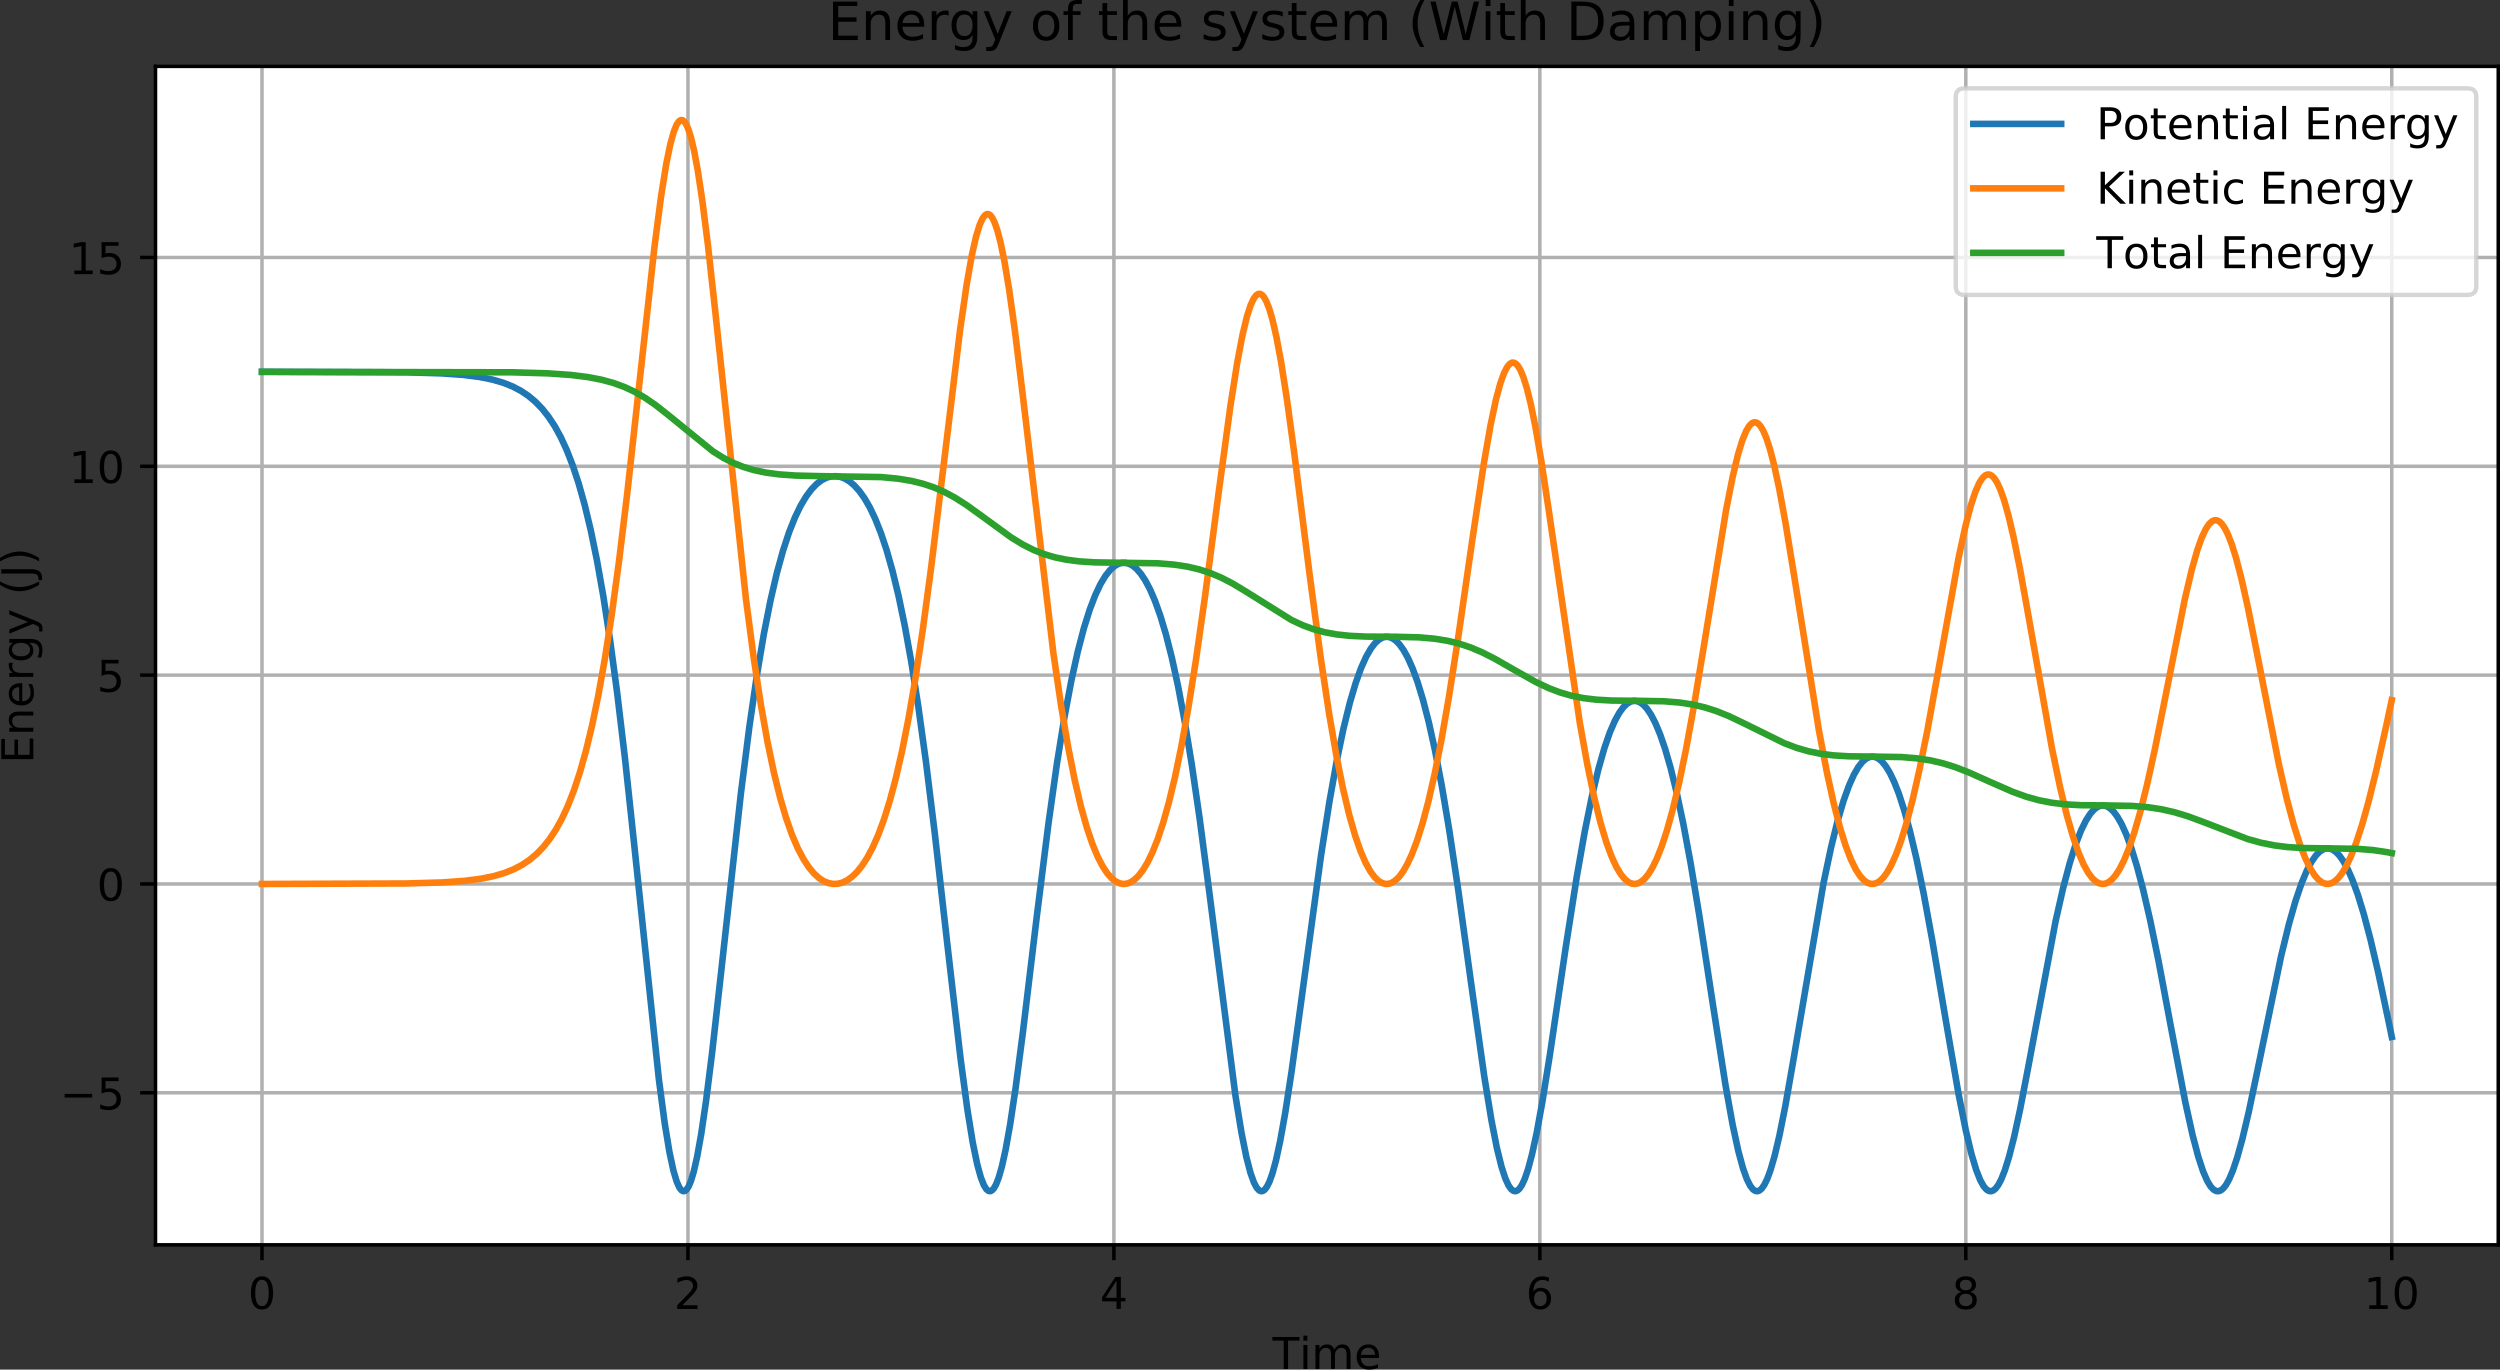 <?xml version="1.0" encoding="UTF-8" standalone="no"?>
<!-- Created with matplotlib (https://matplotlib.org/) -->

<svg
   height="311.866pt"
   version="1.1"
   viewBox="0 0 569.257 311.866"
   width="569.257pt"
   id="svg5748"
   sodipodi:docname="kiwi_damping_energy_clip.svg"
   inkscape:version="1.1 (1:1.1+202105261517+ce6663b3b7)"
   xmlns:inkscape="http://www.inkscape.org/namespaces/inkscape"
   xmlns:sodipodi="http://sodipodi.sourceforge.net/DTD/sodipodi-0.dtd"
   xmlns:xlink="http://www.w3.org/1999/xlink"
   xmlns="http://www.w3.org/2000/svg"
   xmlns:svg="http://www.w3.org/2000/svg">
  <rect x="0" y="0" width="569.257" height="311.866" fill="#333333" stroke="none"/>
  <sodipodi:namedview
     id="namedview5750"
     pagecolor="#505050"
     bordercolor="#eeeeee"
     borderopacity="1"
     inkscape:pageshadow="0"
     inkscape:pageopacity="0"
     inkscape:pagecheckerboard="0"
     inkscape:document-units="pt"
     showgrid="false"
     inkscape:zoom="1.3522054"
     inkscape:cx="394.91043"
     inkscape:cy="259.94572"
     inkscape:window-width="1920"
     inkscape:window-height="1026"
     inkscape:window-x="0"
     inkscape:window-y="18"
     inkscape:window-maximized="1"
     inkscape:current-layer="figure_1" />
  <defs
     id="defs5268">
    <style
       type="text/css"
       id="style5266">
*{stroke-linecap:butt;stroke-linejoin:round;}
  </style>
  </defs>
  <g
     id="figure_1"
     transform="translate(-50.631,-26.699)">
    <g
       id="axes_1">
      <g
         id="patch_2">
        <path
           d="M 86.04,310.147 H 619.488 V 41.818 H 86.04 Z"
           style="fill:#ffffff"
           id="path5273" />
      </g>
      <g
         id="matplotlib.axis_1">
        <g
           id="xtick_1">
          <g
             id="line2d_1">
            <path
               clip-path="url(#p337f3104db)"
               d="M 110.288,310.147 V 41.818"
               style="fill:none;stroke:#b0b0b0;stroke-width:0.8;stroke-linecap:square"
               id="path5276" />
          </g>
          <g
             id="line2d_2">
            <defs
               id="defs5280">
              <path
                 d="M 0,0 V 3.5"
                 id="mb79aec1d8a"
                 style="stroke:#000000;stroke-width:0.8" />
            </defs>
            <g
               id="g5284">
              <use
                 style="stroke:#000000;stroke-width:0.8"
                 x="110.288"
                 xlink:href="#mb79aec1d8a"
                 y="310.147"
                 id="use5282"
                 width="100%"
                 height="100%" />
            </g>
          </g>
          <g
             id="text_1">
            <!-- 0 -->
            <defs
               id="defs5288">
              <path
                 d="m 31.781,66.406 q -7.609,0 -11.453,-7.5 Q 16.5,51.422 16.5,36.375 q 0,-14.984 3.828,-22.484 3.844,-7.5 11.453,-7.5 7.672,0 11.5,7.5 3.844,7.5 3.844,22.484 0,15.047 -3.844,22.531 -3.828,7.5 -11.5,7.5 z m 0,7.812 q 12.266,0 18.734,-9.703 6.469,-9.688 6.469,-28.141 0,-18.406 -6.469,-28.109 -6.469,-9.688 -18.734,-9.688 -12.25,0 -18.719,9.688 Q 6.594,17.969 6.594,36.375 q 0,18.453 6.469,28.141 6.469,9.703 18.719,9.703 z"
                 id="DejaVuSans-48" />
            </defs>
            <g
               transform="matrix(0.1,0,0,-0.1,107.106,324.746)"
               id="g5292">
              <use
                 xlink:href="#DejaVuSans-48"
                 id="use5290"
                 x="0"
                 y="0"
                 width="100%"
                 height="100%" />
            </g>
          </g>
        </g>
        <g
           id="xtick_2">
          <g
             id="line2d_3">
            <path
               clip-path="url(#p337f3104db)"
               d="M 207.278,310.147 V 41.818"
               style="fill:none;stroke:#b0b0b0;stroke-width:0.8;stroke-linecap:square"
               id="path5296" />
          </g>
          <g
             id="line2d_4">
            <g
               id="g5301">
              <use
                 style="stroke:#000000;stroke-width:0.8"
                 x="207.278"
                 xlink:href="#mb79aec1d8a"
                 y="310.147"
                 id="use5299"
                 width="100%"
                 height="100%" />
            </g>
          </g>
          <g
             id="text_2">
            <!-- 2 -->
            <defs
               id="defs5305">
              <path
                 d="M 19.188,8.297 H 53.609 V 0 H 7.328 v 8.297 q 5.609,5.812 15.297,15.594 9.703,9.797 12.188,12.641 4.734,5.312 6.609,9 1.891,3.688 1.891,7.25 0,5.812 -4.078,9.469 -4.078,3.672 -10.625,3.672 -4.641,0 -9.797,-1.609 -5.141,-1.609 -11,-4.891 v 9.969 Q 13.766,71.781 18.938,73 q 5.188,1.219 9.484,1.219 11.328,0 18.062,-5.672 6.734,-5.656 6.734,-15.125 0,-4.5 -1.688,-8.531 Q 49.859,40.875 45.406,35.406 44.188,33.984 37.641,27.219 31.109,20.453 19.188,8.297 Z"
                 id="DejaVuSans-50" />
            </defs>
            <g
               transform="matrix(0.1,0,0,-0.1,204.097,324.746)"
               id="g5309">
              <use
                 xlink:href="#DejaVuSans-50"
                 id="use5307"
                 x="0"
                 y="0"
                 width="100%"
                 height="100%" />
            </g>
          </g>
        </g>
        <g
           id="xtick_3">
          <g
             id="line2d_5">
            <path
               clip-path="url(#p337f3104db)"
               d="M 304.269,310.147 V 41.818"
               style="fill:none;stroke:#b0b0b0;stroke-width:0.8;stroke-linecap:square"
               id="path5313" />
          </g>
          <g
             id="line2d_6">
            <g
               id="g5318">
              <use
                 style="stroke:#000000;stroke-width:0.8"
                 x="304.269"
                 xlink:href="#mb79aec1d8a"
                 y="310.147"
                 id="use5316"
                 width="100%"
                 height="100%" />
            </g>
          </g>
          <g
             id="text_3">
            <!-- 4 -->
            <defs
               id="defs5322">
              <path
                 d="M 37.797,64.312 12.891,25.391 h 24.906 z m -2.594,8.594 h 12.406 V 25.391 h 10.406 V 17.188 H 47.609 V 0 h -9.812 V 17.188 H 4.891 v 9.516 z"
                 id="DejaVuSans-52" />
            </defs>
            <g
               transform="matrix(0.1,0,0,-0.1,301.087,324.746)"
               id="g5326">
              <use
                 xlink:href="#DejaVuSans-52"
                 id="use5324"
                 x="0"
                 y="0"
                 width="100%"
                 height="100%" />
            </g>
          </g>
        </g>
        <g
           id="xtick_4">
          <g
             id="line2d_7">
            <path
               clip-path="url(#p337f3104db)"
               d="M 401.259,310.147 V 41.818"
               style="fill:none;stroke:#b0b0b0;stroke-width:0.8;stroke-linecap:square"
               id="path5330" />
          </g>
          <g
             id="line2d_8">
            <g
               id="g5335">
              <use
                 style="stroke:#000000;stroke-width:0.8"
                 x="401.259"
                 xlink:href="#mb79aec1d8a"
                 y="310.147"
                 id="use5333"
                 width="100%"
                 height="100%" />
            </g>
          </g>
          <g
             id="text_4">
            <!-- 6 -->
            <defs
               id="defs5339">
              <path
                 d="m 33.016,40.375 q -6.641,0 -10.531,-4.547 -3.875,-4.531 -3.875,-12.438 0,-7.859 3.875,-12.438 3.891,-4.562 10.531,-4.562 6.641,0 10.516,4.562 3.875,4.578 3.875,12.438 0,7.906 -3.875,12.438 Q 39.656,40.375 33.016,40.375 Z M 52.594,71.297 V 62.312 q -3.719,1.75 -7.5,2.672 -3.781,0.938 -7.5,0.938 -9.766,0 -14.922,-6.594 -5.141,-6.594 -5.875,-19.922 2.875,4.25 7.219,6.516 4.359,2.266 9.578,2.266 10.984,0 17.359,-6.672 6.375,-6.656 6.375,-18.125 0,-11.234 -6.641,-18.031 -6.641,-6.781 -17.672,-6.781 -12.656,0 -19.344,9.688 -6.688,9.703 -6.688,28.109 0,17.281 8.203,27.562 8.203,10.281 22.016,10.281 3.719,0 7.5,-0.734 3.781,-0.734 7.891,-2.188 z"
                 id="DejaVuSans-54" />
            </defs>
            <g
               transform="matrix(0.1,0,0,-0.1,398.078,324.746)"
               id="g5343">
              <use
                 xlink:href="#DejaVuSans-54"
                 id="use5341"
                 x="0"
                 y="0"
                 width="100%"
                 height="100%" />
            </g>
          </g>
        </g>
        <g
           id="xtick_5">
          <g
             id="line2d_9">
            <path
               clip-path="url(#p337f3104db)"
               d="M 498.25,310.147 V 41.818"
               style="fill:none;stroke:#b0b0b0;stroke-width:0.8;stroke-linecap:square"
               id="path5347" />
          </g>
          <g
             id="line2d_10">
            <g
               id="g5352">
              <use
                 style="stroke:#000000;stroke-width:0.8"
                 x="498.25"
                 xlink:href="#mb79aec1d8a"
                 y="310.147"
                 id="use5350"
                 width="100%"
                 height="100%" />
            </g>
          </g>
          <g
             id="text_5">
            <!-- 8 -->
            <defs
               id="defs5356">
              <path
                 d="m 31.781,34.625 q -7.031,0 -11.062,-3.766 -4.016,-3.766 -4.016,-10.344 0,-6.594 4.016,-10.359 4.031,-3.766 11.062,-3.766 7.031,0 11.078,3.781 4.062,3.797 4.062,10.344 0,6.578 -4.031,10.344 Q 38.875,34.625 31.781,34.625 Z m -9.859,4.188 Q 15.578,40.375 12.031,44.719 8.5,49.078 8.5,55.328 q 0,8.734 6.219,13.812 6.234,5.078 17.062,5.078 10.891,0 17.094,-5.078 6.203,-5.078 6.203,-13.812 0,-6.25 -3.547,-10.609 Q 48,40.375 41.703,38.812 q 7.125,-1.656 11.094,-6.5 3.984,-4.828 3.984,-11.797 0,-10.609 -6.469,-16.281 -6.469,-5.656 -18.531,-5.656 -12.047,0 -18.531,5.656 -6.469,5.672 -6.469,16.281 0,6.969 4,11.797 4.016,4.844 11.141,6.5 z M 18.312,54.391 q 0,-5.656 3.531,-8.828 3.547,-3.172 9.938,-3.172 6.359,0 9.938,3.172 3.594,3.172 3.594,8.828 0,5.672 -3.594,8.844 -3.578,3.172 -9.938,3.172 -6.391,0 -9.938,-3.172 Q 18.312,60.062 18.312,54.391 Z"
                 id="DejaVuSans-56" />
            </defs>
            <g
               transform="matrix(0.1,0,0,-0.1,495.069,324.746)"
               id="g5360">
              <use
                 xlink:href="#DejaVuSans-56"
                 id="use5358"
                 x="0"
                 y="0"
                 width="100%"
                 height="100%" />
            </g>
          </g>
        </g>
        <g
           id="xtick_6">
          <g
             id="line2d_11">
            <path
               clip-path="url(#p337f3104db)"
               d="M 595.24,310.147 V 41.818"
               style="fill:none;stroke:#b0b0b0;stroke-width:0.8;stroke-linecap:square"
               id="path5364" />
          </g>
          <g
             id="line2d_12">
            <g
               id="g5369">
              <use
                 style="stroke:#000000;stroke-width:0.8"
                 x="595.24"
                 xlink:href="#mb79aec1d8a"
                 y="310.147"
                 id="use5367"
                 width="100%"
                 height="100%" />
            </g>
          </g>
          <g
             id="text_6">
            <!-- 10 -->
            <defs
               id="defs5373">
              <path
                 d="m 12.406,8.297 h 16.109 v 55.625 L 10.984,60.406 v 8.984 l 17.438,3.516 H 38.281 V 8.297 H 54.391 V 0 H 12.406 Z"
                 id="DejaVuSans-49" />
            </defs>
            <g
               transform="matrix(0.1,0,0,-0.1,588.878,324.746)"
               id="g5379">
              <use
                 xlink:href="#DejaVuSans-49"
                 id="use5375"
                 x="0"
                 y="0"
                 width="100%"
                 height="100%" />
              <use
                 x="63.623"
                 xlink:href="#DejaVuSans-48"
                 id="use5377"
                 y="0"
                 width="100%"
                 height="100%" />
            </g>
          </g>
        </g>
        <g
           id="text_7">
          <!-- Time -->
          <defs
             id="defs5387">
            <path
               d="M -0.297,72.906 H 61.375 v -8.312 H 35.5 V 0 H 25.594 V 64.594 H -0.297 Z"
               id="DejaVuSans-84" />
            <path
               d="M 9.422,54.688 H 18.406 V 0 H 9.422 Z m 0,21.297 H 18.406 V 64.594 H 9.422 Z"
               id="DejaVuSans-105" />
            <path
               d="M 52,44.188 Q 55.375,50.25 60.062,53.125 64.75,56 71.094,56 q 8.547,0 13.188,-5.984 4.641,-5.969 4.641,-17 V 0 h -9.031 v 32.719 q 0,7.859 -2.797,11.656 -2.781,3.812 -8.484,3.812 -6.984,0 -11.047,-4.641 -4.047,-4.625 -4.047,-12.641 V 0 h -9.031 v 32.719 q 0,7.906 -2.781,11.688 -2.781,3.781 -8.594,3.781 -6.891,0 -10.953,-4.656 -4.047,-4.656 -4.047,-12.625 V 0 h -9.031 v 54.688 h 9.031 v -8.5 q 3.078,5.031 7.375,7.422 Q 29.781,56 35.688,56 41.656,56 45.828,52.969 50,49.953 52,44.188 Z"
               id="DejaVuSans-109" />
            <path
               d="m 56.203,29.594 v -4.391 h -41.312 q 0.594,-9.281 5.594,-14.141 5,-4.859 13.938,-4.859 5.172,0 10.031,1.266 4.859,1.266 9.656,3.812 v -8.5 q -4.844,-2.047 -9.922,-3.125 -5.078,-1.078 -10.297,-1.078 -13.094,0 -20.734,7.609 -7.641,7.625 -7.641,20.625 0,13.422 7.25,21.297 Q 20.016,56 32.328,56 q 11.031,0 17.453,-7.109 6.422,-7.094 6.422,-19.297 z m -8.984,2.641 q -0.094,7.359 -4.125,11.75 -4.031,4.406 -10.672,4.406 -7.516,0 -12.031,-4.25 -4.516,-4.25 -5.203,-11.969 z"
               id="DejaVuSans-101" />
          </defs>
          <g
             transform="matrix(0.1,0,0,-0.1,340.377,338.424)"
             id="g5397">
            <use
               xlink:href="#DejaVuSans-84"
               id="use5389"
               x="0"
               y="0"
               width="100%"
               height="100%" />
            <use
               x="61.037"
               xlink:href="#DejaVuSans-105"
               id="use5391"
               y="0"
               width="100%"
               height="100%" />
            <use
               x="88.82"
               xlink:href="#DejaVuSans-109"
               id="use5393"
               y="0"
               width="100%"
               height="100%" />
            <use
               x="186.232"
               xlink:href="#DejaVuSans-101"
               id="use5395"
               y="0"
               width="100%"
               height="100%" />
          </g>
        </g>
      </g>
      <g
         id="matplotlib.axis_2">
        <g
           id="ytick_1">
          <g
             id="line2d_13">
            <path
               clip-path="url(#p337f3104db)"
               d="M 86.04,275.53 H 619.488"
               style="fill:none;stroke:#b0b0b0;stroke-width:0.8;stroke-linecap:square"
               id="path5401" />
          </g>
          <g
             id="line2d_14">
            <defs
               id="defs5405">
              <path
                 d="M 0,0 H -3.5"
                 id="m38c0802e3a"
                 style="stroke:#000000;stroke-width:0.8" />
            </defs>
            <g
               id="g5409">
              <use
                 style="stroke:#000000;stroke-width:0.8"
                 x="86.04"
                 xlink:href="#m38c0802e3a"
                 y="275.53"
                 id="use5407"
                 width="100%"
                 height="100%" />
            </g>
          </g>
          <g
             id="text_8">
            <!-- −5 -->
            <defs
               id="defs5414">
              <path
                 d="M 10.594,35.5 H 73.188 V 27.203 H 10.594 Z"
                 id="DejaVuSans-8722" />
              <path
                 d="m 10.797,72.906 h 38.719 v -8.312 h -29.688 V 46.734 q 2.141,0.734 4.281,1.094 2.156,0.359 4.312,0.359 Q 40.625,48.188 47.75,41.5 54.891,34.812 54.891,23.391 54.891,11.625 47.562,5.094 40.234,-1.422 26.906,-1.422 q -4.594,0 -9.359,0.781 -4.75,0.781 -9.828,2.344 V 11.625 q 4.391,-2.391 9.078,-3.562 4.688,-1.172 9.906,-1.172 8.453,0 13.375,4.438 4.938,4.438 4.938,12.062 0,7.609 -4.938,12.047 -4.922,4.453 -13.375,4.453 -3.953,0 -7.891,-0.875 -3.922,-0.875 -8.016,-2.734 z"
                 id="DejaVuSans-53" />
            </defs>
            <g
               transform="matrix(0.1,0,0,-0.1,64.298,279.329)"
               id="g5420">
              <use
                 xlink:href="#DejaVuSans-8722"
                 id="use5416"
                 x="0"
                 y="0"
                 width="100%"
                 height="100%" />
              <use
                 x="83.789"
                 xlink:href="#DejaVuSans-53"
                 id="use5418"
                 y="0"
                 width="100%"
                 height="100%" />
            </g>
          </g>
        </g>
        <g
           id="ytick_2">
          <g
             id="line2d_15">
            <path
               clip-path="url(#p337f3104db)"
               d="M 86.04,227.979 H 619.488"
               style="fill:none;stroke:#b0b0b0;stroke-width:0.8;stroke-linecap:square"
               id="path5424" />
          </g>
          <g
             id="line2d_16">
            <g
               id="g5429">
              <use
                 style="stroke:#000000;stroke-width:0.8"
                 x="86.04"
                 xlink:href="#m38c0802e3a"
                 y="227.979"
                 id="use5427"
                 width="100%"
                 height="100%" />
            </g>
          </g>
          <g
             id="text_9">
            <!-- 0 -->
            <g
               transform="matrix(0.1,0,0,-0.1,72.677,231.778)"
               id="g5434">
              <use
                 xlink:href="#DejaVuSans-48"
                 id="use5432"
                 x="0"
                 y="0"
                 width="100%"
                 height="100%" />
            </g>
          </g>
        </g>
        <g
           id="ytick_3">
          <g
             id="line2d_17">
            <path
               clip-path="url(#p337f3104db)"
               d="M 86.04,180.428 H 619.488"
               style="fill:none;stroke:#b0b0b0;stroke-width:0.8;stroke-linecap:square"
               id="path5438" />
          </g>
          <g
             id="line2d_18">
            <g
               id="g5443">
              <use
                 style="stroke:#000000;stroke-width:0.8"
                 x="86.04"
                 xlink:href="#m38c0802e3a"
                 y="180.428"
                 id="use5441"
                 width="100%"
                 height="100%" />
            </g>
          </g>
          <g
             id="text_10">
            <!-- 5 -->
            <g
               transform="matrix(0.1,0,0,-0.1,72.677,184.227)"
               id="g5448">
              <use
                 xlink:href="#DejaVuSans-53"
                 id="use5446"
                 x="0"
                 y="0"
                 width="100%"
                 height="100%" />
            </g>
          </g>
        </g>
        <g
           id="ytick_4">
          <g
             id="line2d_19">
            <path
               clip-path="url(#p337f3104db)"
               d="M 86.04,132.876 H 619.488"
               style="fill:none;stroke:#b0b0b0;stroke-width:0.8;stroke-linecap:square"
               id="path5452" />
          </g>
          <g
             id="line2d_20">
            <g
               id="g5457">
              <use
                 style="stroke:#000000;stroke-width:0.8"
                 x="86.04"
                 xlink:href="#m38c0802e3a"
                 y="132.876"
                 id="use5455"
                 width="100%"
                 height="100%" />
            </g>
          </g>
          <g
             id="text_11">
            <!-- 10 -->
            <g
               transform="matrix(0.1,0,0,-0.1,66.315,136.676)"
               id="g5464">
              <use
                 xlink:href="#DejaVuSans-49"
                 id="use5460"
                 x="0"
                 y="0"
                 width="100%"
                 height="100%" />
              <use
                 x="63.623"
                 xlink:href="#DejaVuSans-48"
                 id="use5462"
                 y="0"
                 width="100%"
                 height="100%" />
            </g>
          </g>
        </g>
        <g
           id="ytick_5">
          <g
             id="line2d_21">
            <path
               clip-path="url(#p337f3104db)"
               d="M 86.04,85.325 H 619.488"
               style="fill:none;stroke:#b0b0b0;stroke-width:0.8;stroke-linecap:square"
               id="path5468" />
          </g>
          <g
             id="line2d_22">
            <g
               id="g5473">
              <use
                 style="stroke:#000000;stroke-width:0.8"
                 x="86.04"
                 xlink:href="#m38c0802e3a"
                 y="85.325"
                 id="use5471"
                 width="100%"
                 height="100%" />
            </g>
          </g>
          <g
             id="text_12">
            <!-- 15 -->
            <g
               transform="matrix(0.1,0,0,-0.1,66.315,89.124)"
               id="g5480">
              <use
                 xlink:href="#DejaVuSans-49"
                 id="use5476"
                 x="0"
                 y="0"
                 width="100%"
                 height="100%" />
              <use
                 x="63.623"
                 xlink:href="#DejaVuSans-53"
                 id="use5478"
                 y="0"
                 width="100%"
                 height="100%" />
            </g>
          </g>
        </g>
        <g
           id="text_13">
          <!-- Energy (J) -->
          <defs
             id="defs5493">
            <path
               d="m 9.812,72.906 h 46.094 v -8.312 H 19.672 V 43.016 h 34.719 V 34.719 H 19.672 V 8.297 H 56.781 V 0 H 9.812 Z"
               id="DejaVuSans-69" />
            <path
               d="M 54.891,33.016 V 0 H 45.906 v 32.719 q 0,7.766 -3.031,11.609 -3.031,3.859 -9.078,3.859 -7.281,0 -11.484,-4.641 -4.203,-4.625 -4.203,-12.641 V 0 h -9.031 v 54.688 h 9.031 v -8.5 q 3.234,4.938 7.594,7.375 4.375,2.438 10.094,2.438 9.422,0 14.25,-5.828 4.844,-5.828 4.844,-17.156 z"
               id="DejaVuSans-110" />
            <path
               d="m 41.109,46.297 q -1.516,0.875 -3.297,1.281 Q 36.031,48 33.891,48 26.266,48 22.188,43.047 18.109,38.094 18.109,28.812 V 0 h -9.031 v 54.688 h 9.031 v -8.5 q 2.844,4.984 7.375,7.391 Q 30.031,56 36.531,56 q 0.922,0 2.047,-0.125 1.125,-0.109 2.484,-0.359 z"
               id="DejaVuSans-114" />
            <path
               d="m 45.406,27.984 q 0,9.766 -4.031,15.125 -4.016,5.375 -11.297,5.375 -7.219,0 -11.25,-5.375 -4.031,-5.359 -4.031,-15.125 0,-9.719 4.031,-15.094 4.031,-5.375 11.25,-5.375 7.281,0 11.297,5.375 4.031,5.375 4.031,15.094 z M 54.391,6.781 q 0,-13.953 -6.203,-20.766 -6.188,-6.812 -18.984,-6.812 -4.734,0 -8.938,0.703 -4.203,0.703 -8.156,2.172 V -9.188 q 3.953,-2.141 7.812,-3.156 3.859,-1.031 7.859,-1.031 8.844,0 13.234,4.609 4.391,4.609 4.391,13.938 V 9.625 Q 42.625,4.781 38.281,2.391 33.938,0 27.875,0 17.828,0 11.672,7.656 q -6.156,7.672 -6.156,20.328 0,12.688 6.156,20.344 Q 17.828,56 27.875,56 q 6.062,0 10.406,-2.391 4.344,-2.391 7.125,-7.219 V 54.688 h 8.984 z"
               id="DejaVuSans-103" />
            <path
               d="M 32.172,-5.078 Q 28.375,-14.844 24.75,-17.812 q -3.609,-2.984 -9.656,-2.984 h -7.188 v 7.516 h 5.281 q 3.703,0 5.75,1.766 2.062,1.75 4.547,8.297 L 25.094,0.875 2.984,54.688 H 12.5 L 29.594,11.922 46.688,54.688 h 9.516 z"
               id="DejaVuSans-121" />
            <path
               id="DejaVuSans-32" />
            <path
               d="M 31,75.875 Q 24.469,64.656 21.281,53.656 18.109,42.672 18.109,31.391 18.109,20.125 21.312,9.062 24.516,-2 31,-13.188 H 23.188 Q 15.875,-1.703 12.234,9.375 8.594,20.453 8.594,31.391 q 0,10.891 3.609,21.922 3.625,11.047 10.984,22.562 z"
               id="DejaVuSans-40" />
            <path
               d="m 9.812,72.906 h 9.859 V 5.078 q 0,-13.188 -5,-19.141 -5,-5.953 -16.094,-5.953 h -3.75 v 8.297 h 3.078 q 6.531,0 9.219,3.672 2.688,3.656 2.688,13.125 z"
               id="DejaVuSans-74" />
            <path
               d="m 8.016,75.875 h 7.812 q 7.312,-11.516 10.953,-22.562 3.641,-11.031 3.641,-21.922 0,-10.938 -3.641,-22.016 -3.641,-11.078 -10.953,-22.562 h -7.812 Q 14.5,-2 17.703,9.062 20.906,20.125 20.906,31.391 q 0,11.281 -3.203,22.266 -3.203,11 -9.688,22.219 z"
               id="DejaVuSans-41" />
          </defs>
          <g
             transform="matrix(0,-0.1,-0.1,0,58.218,200.541)"
             id="g5515">
            <use
               xlink:href="#DejaVuSans-69"
               id="use5495"
               x="0"
               y="0"
               width="100%"
               height="100%" />
            <use
               x="63.184"
               xlink:href="#DejaVuSans-110"
               id="use5497"
               y="0"
               width="100%"
               height="100%" />
            <use
               x="126.562"
               xlink:href="#DejaVuSans-101"
               id="use5499"
               y="0"
               width="100%"
               height="100%" />
            <use
               x="188.086"
               xlink:href="#DejaVuSans-114"
               id="use5501"
               y="0"
               width="100%"
               height="100%" />
            <use
               x="229.184"
               xlink:href="#DejaVuSans-103"
               id="use5503"
               y="0"
               width="100%"
               height="100%" />
            <use
               x="292.66"
               xlink:href="#DejaVuSans-121"
               id="use5505"
               y="0"
               width="100%"
               height="100%" />
            <use
               x="351.84"
               xlink:href="#DejaVuSans-32"
               id="use5507"
               y="0"
               width="100%"
               height="100%" />
            <use
               x="383.627"
               xlink:href="#DejaVuSans-40"
               id="use5509"
               y="0"
               width="100%"
               height="100%" />
            <use
               x="422.641"
               xlink:href="#DejaVuSans-74"
               id="use5511"
               y="0"
               width="100%"
               height="100%" />
            <use
               x="452.133"
               xlink:href="#DejaVuSans-41"
               id="use5513"
               y="0"
               width="100%"
               height="100%" />
          </g>
        </g>
      </g>
      <g
         id="line2d_23">
        <path
           clip-path="url(#p337f3104db)"
           d="m 110.288,111.364 32.676,0.111 8.172,0.24 5.048,0.359 3.695,0.477 2.934,0.597 2.449,0.72 2.119,0.851 1.886,0.995 1.717,1.156 1.596,1.343 1.508,1.562 1.445,1.82 1.406,2.135 1.377,2.504 1.363,2.95 1.353,3.471 1.358,4.111 1.368,4.868 1.387,5.781 1.416,6.881 1.46,8.229 1.523,9.897 1.62,12.039 1.785,14.999 2.153,20.099 5.553,52.863 1.343,10.116 1.077,6.535 0.897,4.177 0.747,2.506 0.616,1.366 0.504,0.634 0.407,0.189 0.359,-0.072 0.378,-0.318 0.446,-0.69 0.538,-1.277 0.645,-2.149 0.766,-3.381 0.917,-5.121 1.106,-7.523 1.397,-11.14 2.032,-18.2 4.5,-40.678 1.925,-15.13 1.707,-11.717 1.591,-9.424 1.513,-7.669 1.455,-6.261 1.411,-5.121 1.372,-4.168 1.334,-3.363 1.3,-2.693 1.261,-2.118 1.222,-1.631 1.178,-1.213 1.135,-0.858 1.091,-0.554 1.062,-0.295 1.038,-0.06 1.033,0.163 1.043,0.391 1.067,0.642 1.096,0.925 1.135,1.257 1.169,1.636 1.208,2.084 1.241,2.6 1.275,3.202 1.309,3.906 1.343,4.726 1.387,5.718 1.435,6.892 1.499,8.322 1.586,10.106 1.722,12.462 1.979,16.033 2.837,25.048 3.055,26.461 1.562,11.639 1.217,7.506 1.004,4.891 0.839,3.062 0.698,1.782 0.577,0.925 0.475,0.383 0.398,0.056 0.383,-0.174 0.432,-0.462 0.509,-0.902 0.606,-1.563 0.718,-2.509 0.854,-3.848 1.018,-5.684 1.246,-8.299 1.639,-12.532 3.206,-26.684 2.653,-21.135 1.925,-13.61 1.697,-10.472 1.566,-8.326 1.474,-6.677 1.397,-5.332 1.329,-4.227 1.261,-3.296 1.188,-2.508 1.115,-1.856 1.038,-1.315 0.965,-0.88 0.902,-0.532 0.849,-0.249 0.82,-0.012 0.82,0.212 0.844,0.454 0.887,0.738 0.946,1.087 1.009,1.512 1.077,2.029 1.145,2.65 1.208,3.376 1.275,4.249 1.343,5.277 1.416,6.496 1.503,7.978 1.62,9.841 1.799,12.357 2.177,16.599 5.97,46.483 1.372,8.431 1.111,5.53 0.931,3.585 0.781,2.191 0.655,1.232 0.543,0.591 0.451,0.19 0.407,-0.063 0.427,-0.304 0.49,-0.646 0.577,-1.159 0.684,-1.911 0.805,-2.954 0.955,-4.406 1.149,-6.415 1.445,-9.414 2.09,-15.244 4.607,-33.903 1.93,-12.346 1.683,-9.378 1.532,-7.331 1.421,-5.756 1.329,-4.491 1.237,-3.429 1.149,-2.559 1.057,-1.837 0.97,-1.262 0.887,-0.807 0.815,-0.453 0.761,-0.177 0.737,0.055 0.747,0.282 0.781,0.539 0.839,0.86 0.912,1.268 0.984,1.766 1.067,2.389 1.149,3.14 1.232,4.035 1.324,5.128 1.421,6.428 1.537,8.023 1.702,10.113 1.988,13.226 2.919,21.128 3.065,21.725 1.61,9.865 1.261,6.428 1.043,4.232 0.878,2.698 0.737,1.606 0.621,0.866 0.519,0.376 0.451,0.067 0.436,-0.165 0.475,-0.434 0.548,-0.825 0.645,-1.404 0.757,-2.215 0.892,-3.344 1.062,-4.898 1.295,-7.087 1.702,-10.653 3.589,-24.327 2.493,-15.981 1.867,-10.583 1.629,-8.009 1.474,-6.177 1.353,-4.751 1.246,-3.599 1.14,-2.644 1.043,-1.886 0.946,-1.275 0.858,-0.804 0.781,-0.441 0.727,-0.164 0.703,0.068 0.713,0.295 0.757,0.563 0.82,0.9 0.892,1.326 0.98,1.873 1.067,2.542 1.159,3.358 1.261,4.362 1.372,5.581 1.503,7.083 1.678,9.021 1.983,11.948 2.973,19.47 3.007,19.241 1.625,9.002 1.275,5.89 1.057,3.898 0.892,2.499 0.757,1.508 0.64,0.819 0.538,0.358 0.475,0.063 0.461,-0.165 0.5,-0.429 0.572,-0.805 0.669,-1.353 0.781,-2.114 0.917,-3.161 1.091,-4.611 1.334,-6.665 1.765,-10.051 6.964,-40.885 1.697,-8.024 1.503,-6.076 1.358,-4.603 1.237,-3.441 1.125,-2.503 1.018,-1.75 0.917,-1.158 0.829,-0.708 0.757,-0.365 0.708,-0.1 0.693,0.128 0.713,0.364 0.761,0.65 0.829,1.014 0.912,1.482 1.004,2.077 1.101,2.812 1.208,3.721 1.324,4.828 1.465,6.215 1.654,8.028 1.969,10.723 3.007,17.799 2.963,17.108 1.639,8.203 1.285,5.367 1.072,3.58 0.907,2.307 0.771,1.399 0.655,0.765 0.563,0.34 0.5,0.055 0.49,-0.172 0.529,-0.433 0.601,-0.801 0.698,-1.327 0.81,-2.047 0.951,-3.043 1.13,-4.41 1.387,-6.368 1.867,-9.713 6.212,-33.136 1.731,-7.62 1.508,-5.68 1.348,-4.252 1.217,-3.139 1.101,-2.254 0.989,-1.546 0.892,-1.004 0.805,-0.587 0.737,-0.272 0.698,-0.025 0.693,0.2 0.727,0.45 0.781,0.755 0.858,1.154 0.946,1.661 1.043,2.301 1.154,3.11 1.275,4.104 1.421,5.356 1.61,6.976 1.92,9.366 2.827,15.049 3.249,17.011 1.659,7.522 1.305,4.947 1.086,3.304 0.926,2.152 0.79,1.313 0.679,0.727 0.587,0.323 0.529,0.046 0.524,-0.182 0.558,-0.44 0.63,-0.798 0.727,-1.302 0.844,-1.996 0.989,-2.948 1.174,-4.24 1.45,-6.128 1.998,-9.504 5.364,-25.959 1.785,-7.305 1.528,-5.357 1.353,-3.97 1.208,-2.888 1.086,-2.052 0.975,-1.392 0.878,-0.887 0.795,-0.501 0.732,-0.207 0.703,0.031 0.708,0.258 0.747,0.517 0.81,0.844 0.887,1.261 0.984,1.803 1.091,2.485 1.208,3.327 1.353,4.41 1.532,5.788 1.809,7.749 2.439,11.523 0.601,2.936 v 0"
           style="fill:none;stroke:#1f77b4;stroke-width:1.5;stroke-linecap:square"
           id="path5519" />
      </g>
      <g
         id="line2d_24">
        <path
           clip-path="url(#p337f3104db)"
           d="m 110.288,227.979 32.904,-0.111 8.186,-0.24 5.053,-0.359 3.695,-0.477 2.934,-0.596 2.449,-0.719 2.119,-0.85 1.886,-0.993 1.722,-1.157 1.6,-1.345 1.513,-1.565 1.45,-1.824 1.406,-2.132 1.382,-2.508 1.363,-2.943 1.358,-3.472 1.363,-4.109 1.377,-4.879 1.397,-5.788 1.431,-6.903 1.479,-8.266 1.552,-9.975 1.668,-12.223 1.882,-15.51 2.473,-22.411 3.734,-33.78 1.494,-11.426 1.159,-7.268 0.951,-4.65 0.79,-2.843 0.65,-1.585 0.529,-0.767 0.427,-0.269 0.364,0.02 0.369,0.254 0.427,0.589 0.514,1.123 0.611,1.911 0.727,3.057 0.863,4.656 1.028,6.844 1.261,9.986 1.678,15.219 6.983,65.45 1.756,13.289 1.615,10.585 1.528,8.589 1.469,7.03 1.421,5.743 1.377,4.671 1.343,3.794 1.305,3.041 1.271,2.417 1.232,1.881 1.193,1.428 1.149,1.039 1.106,0.709 1.072,0.429 1.048,0.183 1.038,-0.044 1.038,-0.268 1.057,-0.505 1.086,-0.77 1.125,-1.078 1.159,-1.427 1.198,-1.837 1.237,-2.316 1.271,-2.867 1.305,-3.509 1.338,-4.256 1.377,-5.142 1.421,-6.188 1.479,-7.463 1.562,-9.062 1.678,-11.096 1.886,-14.031 2.425,-19.847 4.18,-34.357 1.503,-10.382 1.174,-6.655 0.965,-4.284 0.805,-2.641 0.669,-1.5 0.548,-0.737 0.446,-0.266 0.388,0.014 0.393,0.248 0.446,0.566 0.533,1.069 0.63,1.801 0.747,2.855 0.883,4.315 1.052,6.33 1.285,9.176 1.702,13.889 7.085,59.71 1.751,11.911 1.6,9.417 1.499,7.539 1.421,6.049 1.348,4.804 1.285,3.787 1.217,2.921 1.145,2.192 1.072,1.594 0.999,1.105 0.931,0.711 0.873,0.396 0.829,0.138 0.815,-0.089 0.829,-0.317 0.863,-0.575 0.917,-0.886 0.98,-1.268 1.048,-1.733 1.115,-2.291 1.183,-2.955 1.251,-3.743 1.319,-4.671 1.392,-5.774 1.474,-7.097 1.581,-8.743 1.736,-10.903 2.022,-14.192 3.128,-23.798 2.701,-19.887 1.552,-9.846 1.212,-6.354 0.999,-4.127 0.834,-2.571 0.698,-1.491 0.577,-0.756 0.475,-0.291 0.417,-0.006 0.412,0.223 0.466,0.526 0.543,0.975 0.64,1.638 0.757,2.589 0.892,3.903 1.057,5.685 1.29,8.233 1.693,12.356 3.492,27.638 2.541,19.089 1.896,12.619 1.668,9.662 1.523,7.564 1.416,5.953 1.324,4.644 1.237,3.561 1.149,2.662 1.062,1.926 0.975,1.331 0.892,0.861 0.82,0.496 0.766,0.213 0.742,-0.023 0.747,-0.25 0.781,-0.504 0.834,-0.814 0.907,-1.21 0.984,-1.701 1.067,-2.307 1.149,-3.035 1.237,-3.917 1.329,-4.975 1.431,-6.252 1.552,-7.816 1.726,-9.885 2.037,-13.028 3.346,-23.136 2.527,-16.75 1.552,-8.87 1.217,-5.749 1.009,-3.761 0.844,-2.352 0.708,-1.372 0.592,-0.707 0.5,-0.277 0.441,7.1e-4 0.441,0.232 0.49,0.526 0.567,0.959 0.669,1.601 0.781,2.482 0.921,3.72 1.091,5.388 1.334,7.779 1.765,11.723 6.959,47.644 1.731,9.597 1.547,7.373 1.416,5.709 1.305,4.373 1.203,3.287 1.101,2.393 1.004,1.679 0.917,1.121 0.829,0.681 0.761,0.349 0.718,0.09 0.703,-0.136 0.727,-0.373 0.776,-0.658 0.844,-1.021 0.926,-1.486 1.014,-2.067 1.106,-2.781 1.208,-3.665 1.314,-4.731 1.435,-6.033 1.586,-7.664 1.819,-9.939 2.308,-13.949 5.01,-30.654 1.508,-7.634 1.198,-4.99 0.999,-3.273 0.844,-2.056 0.708,-1.189 0.597,-0.605 0.509,-0.224 0.466,0.033 0.47,0.265 0.524,0.566 0.606,1.007 0.708,1.64 0.824,2.507 0.97,3.709 1.149,5.327 1.421,7.71 1.945,11.896 5.689,35.504 1.814,9.549 1.581,7.181 1.421,5.465 1.295,4.137 1.183,3.07 1.077,2.204 0.975,1.515 0.878,0.976 0.795,0.57 0.732,0.262 0.698,0.017 0.693,-0.207 0.727,-0.456 0.786,-0.766 0.863,-1.168 0.951,-1.679 1.048,-2.324 1.149,-3.114 1.266,-4.1 1.397,-5.311 1.562,-6.851 1.809,-8.988 2.342,-12.862 4.772,-26.467 1.547,-7.17 1.232,-4.718 1.023,-3.097 0.868,-1.967 0.737,-1.159 0.626,-0.599 0.538,-0.227 0.49,0.028 0.5,0.259 0.548,0.549 0.63,0.969 0.727,1.553 0.849,2.371 0.994,3.48 1.178,4.983 1.46,7.204 2.022,11.211 5.281,29.754 1.828,8.773 1.571,6.496 1.402,4.89 1.266,3.645 1.145,2.65 1.033,1.861 0.931,1.246 0.839,0.772 0.766,0.416 0.713,0.14 0.693,-0.091 0.708,-0.322 0.757,-0.599 0.824,-0.951 0.907,-1.401 1.004,-1.979 1.111,-2.703 1.232,-3.61 1.368,-4.726 1.547,-6.183 1.809,-8.193 2.41,-12.043 4.379,-21.991 1.596,-6.781 1.266,-4.465 1.052,-2.948 0.892,-1.884 0.761,-1.126 0.65,-0.595 0.567,-0.236 0.524,0.018 0.529,0.248 0.572,0.527 0.65,0.919 0.752,1.474 0.868,2.221 1.014,3.238 1.208,4.648 1.494,6.692 2.1,10.536 4.927,25.023 1.838,8.006 1.562,5.851 1.382,4.354 1.237,3.197 1.115,2.298 1.004,1.585 0.902,1.032 0.815,0.611 0.747,0.294 0.708,0.043 0.703,-0.182 0.732,-0.426 0.79,-0.729 0.868,-1.118 0.96,-1.618 1.062,-2.245 1.183,-3.044 1.324,-4.048 1.499,-5.329 1.76,-7.125 2.313,-10.37 1.203,-5.615 v 0"
           style="fill:none;stroke:#ff7f0e;stroke-width:1.5;stroke-linecap:square"
           id="path5522" />
      </g>
      <g
         id="line2d_25">
        <path
           clip-path="url(#p337f3104db)"
           d="m 110.288,111.364 56.793,0.111 8.317,0.239 5.204,0.361 3.885,0.485 3.167,0.614 2.73,0.752 2.464,0.907 2.323,1.092 2.299,1.329 2.42,1.662 2.847,2.24 10.242,8.329 2.376,1.479 2.265,1.15 2.289,0.912 2.42,0.723 2.662,0.559 3.06,0.41 3.724,0.265 5.073,0.122 14.389,0.227 3.773,0.351 3.099,0.506 2.706,0.664 2.483,0.837 2.381,1.038 2.41,1.297 2.633,1.678 3.404,2.455 6.765,4.928 2.677,1.632 2.405,1.21 2.352,0.935 2.425,0.724 2.619,0.546 2.963,0.385 3.579,0.231 5.063,0.083 9.297,0.132 3.705,0.3 3.041,0.464 2.696,0.634 2.517,0.82 2.473,1.042 2.59,1.338 3.036,1.831 10.378,6.489 2.561,1.193 2.454,0.899 2.502,0.679 2.692,0.497 3.05,0.331 3.773,0.174 6.668,0.038 5.364,0.134 3.516,0.307 2.958,0.478 2.682,0.657 2.58,0.862 2.638,1.12 2.958,1.506 4.36,2.505 4.913,2.755 2.919,1.378 2.619,0.993 2.57,0.737 2.682,0.535 2.968,0.361 3.56,0.199 5.446,0.051 6.401,0.112 3.555,0.289 2.997,0.463 2.755,0.649 2.696,0.866 2.842,1.151 3.429,1.643 9.074,4.474 2.856,1.076 2.692,0.777 2.74,0.559 2.978,0.376 3.506,0.209 5.145,0.058 6.794,0.111 3.56,0.29 3.041,0.468 2.842,0.661 2.856,0.896 3.162,1.233 4.559,2.047 5.32,2.332 3.138,1.126 2.852,0.788 2.852,0.556 3.065,0.367 3.598,0.198 5.499,0.048 6.169,0.113 3.589,0.292 3.113,0.474 2.968,0.678 3.075,0.935 3.642,1.352 9.869,3.797 3.084,0.859 2.968,0.595 3.109,0.394 3.564,0.22 5.048,0.064 7.226,0.113 3.657,0.293 3.21,0.479 1.009,0.199 v 0"
           style="fill:none;stroke:#2ca02c;stroke-width:1.5;stroke-linecap:square"
           id="path5525" />
      </g>
      <g
         id="patch_3">
        <path
           d="M 86.04,310.147 V 41.818"
           style="fill:none;stroke:#000000;stroke-width:0.8;stroke-linecap:square;stroke-linejoin:miter"
           id="path5528" />
      </g>
      <g
         id="patch_4">
        <path
           d="M 619.488,310.147 V 41.818"
           style="fill:none;stroke:#000000;stroke-width:0.8;stroke-linecap:square;stroke-linejoin:miter"
           id="path5531" />
      </g>
      <g
         id="patch_5">
        <path
           d="M 86.04,310.147 H 619.488"
           style="fill:none;stroke:#000000;stroke-width:0.8;stroke-linecap:square;stroke-linejoin:miter"
           id="path5534" />
      </g>
      <g
         id="patch_6">
        <path
           d="M 86.04,41.818 H 619.488"
           style="fill:none;stroke:#000000;stroke-width:0.8;stroke-linecap:square;stroke-linejoin:miter"
           id="path5537" />
      </g>
      <g
         id="text_14">
        <!-- Energy of the system (With Damping) -->
        <defs
           id="defs5549">
          <path
             d="m 30.609,48.391 q -7.219,0 -11.422,-5.641 -4.203,-5.641 -4.203,-15.453 0,-9.812 4.172,-15.453 4.188,-5.641 11.453,-5.641 7.188,0 11.375,5.656 4.203,5.672 4.203,15.438 0,9.719 -4.203,15.406 -4.188,5.688 -11.375,5.688 z m 0,7.609 q 11.719,0 18.406,-7.625 6.703,-7.609 6.703,-21.078 0,-13.422 -6.703,-21.078 -6.688,-7.641 -18.406,-7.641 -11.766,0 -18.438,7.641 -6.656,7.656 -6.656,21.078 0,13.469 6.656,21.078 Q 18.844,56 30.609,56 Z"
             id="DejaVuSans-111" />
          <path
             d="M 37.109,75.984 V 68.5 h -8.594 q -4.828,0 -6.719,-1.953 -1.875,-1.953 -1.875,-7.031 V 54.688 H 34.719 V 47.703 H 19.922 V 0 h -9.031 V 47.703 H 2.297 V 54.688 h 8.594 V 58.5 q 0,9.125 4.25,13.297 4.25,4.188 13.469,4.188 z"
             id="DejaVuSans-102" />
          <path
             d="M 18.312,70.219 V 54.688 h 18.5 v -6.984 h -18.5 v -29.688 q 0,-6.688 1.828,-8.594 1.828,-1.906 7.453,-1.906 H 36.812 V 0 H 27.594 Q 17.188,0 13.234,3.875 9.281,7.766 9.281,18.016 v 29.688 H 2.688 V 54.688 h 6.594 v 15.531 z"
             id="DejaVuSans-116" />
          <path
             d="M 54.891,33.016 V 0 H 45.906 v 32.719 q 0,7.766 -3.031,11.609 -3.031,3.859 -9.078,3.859 -7.281,0 -11.484,-4.641 -4.203,-4.625 -4.203,-12.641 V 0 h -9.031 v 75.984 h 9.031 V 46.188 q 3.234,4.938 7.594,7.375 4.375,2.438 10.094,2.438 9.422,0 14.25,-5.828 4.844,-5.828 4.844,-17.156 z"
             id="DejaVuSans-104" />
          <path
             d="m 44.281,53.078 v -8.5 Q 40.484,46.531 36.375,47.5 q -4.094,0.984 -8.5,0.984 -6.688,0 -10.031,-2.047 Q 14.5,44.391 14.5,40.281 q 0,-3.125 2.391,-4.906 2.391,-1.781 9.625,-3.391 l 3.078,-0.688 Q 39.156,29.25 43.188,25.516 47.219,21.781 47.219,15.094 q 0,-7.625 -6.031,-12.078 -6.031,-4.438 -16.578,-4.438 -4.391,0 -9.156,0.859 Q 10.688,0.297 5.422,2 v 9.281 q 4.984,-2.594 9.812,-3.891 4.828,-1.281 9.578,-1.281 6.344,0 9.75,2.172 3.422,2.172 3.422,6.125 0,3.656 -2.469,5.609 -2.453,1.953 -10.812,3.766 l -3.125,0.734 q -8.344,1.75 -12.062,5.391 -3.703,3.641 -3.703,9.984 0,7.719 5.469,11.906 Q 16.75,56 26.812,56 q 4.969,0 9.359,-0.734 4.406,-0.719 8.109,-2.188 z"
             id="DejaVuSans-115" />
          <path
             d="m 3.328,72.906 h 9.953 l 15.328,-61.625 15.281,61.625 h 11.094 l 15.328,-61.625 15.281,61.625 H 95.609 L 77.297,0 H 64.891 L 49.516,63.281 33.984,0 h -12.406 z"
             id="DejaVuSans-87" />
          <path
             d="M 19.672,64.797 V 8.109 H 31.594 q 15.094,0 22.094,6.828 7,6.844 7,21.594 0,14.641 -7,21.453 -7,6.812 -22.094,6.812 z M 9.812,72.906 h 20.266 q 21.188,0 31.094,-8.812 9.922,-8.812 9.922,-27.562 0,-18.859 -9.969,-27.703 Q 51.172,0 30.078,0 H 9.812 Z"
             id="DejaVuSans-68" />
          <path
             d="m 34.281,27.484 q -10.891,0 -15.094,-2.484 -4.203,-2.484 -4.203,-8.5 0,-4.781 3.156,-7.594 3.156,-2.797 8.562,-2.797 7.484,0 12,5.297 4.516,5.297 4.516,14.078 v 2 z m 17.922,3.719 V 0 H 43.219 v 8.297 q -3.078,-4.969 -7.672,-7.344 -4.594,-2.375 -11.234,-2.375 -8.391,0 -13.359,4.719 Q 6,8.016 6,15.922 q 0,9.219 6.172,13.906 6.188,4.688 18.438,4.688 H 43.219 v 0.891 q 0,6.203 -4.078,9.594 -4.078,3.391 -11.453,3.391 -4.688,0 -9.141,-1.125 -4.438,-1.125 -8.531,-3.375 v 8.312 q 4.922,1.906 9.562,2.844 Q 24.219,56 28.609,56 q 11.875,0 17.734,-6.156 5.859,-6.141 5.859,-18.641 z"
             id="DejaVuSans-97" />
          <path
             d="m 18.109,8.203 v -29 H 9.078 V 54.688 h 9.031 v -8.297 q 2.844,4.875 7.156,7.234 Q 29.594,56 35.594,56 q 9.969,0 16.188,-7.906 6.234,-7.906 6.234,-20.797 0,-12.891 -6.234,-20.812 -6.219,-7.906 -16.188,-7.906 -6,0 -10.328,2.375 -4.312,2.375 -7.156,7.25 z M 48.688,27.297 q 0,9.906 -4.078,15.547 -4.078,5.641 -11.203,5.641 -7.141,0 -11.219,-5.641 -4.078,-5.641 -4.078,-15.547 0,-9.906 4.078,-15.547 4.078,-5.641 11.219,-5.641 7.125,0 11.203,5.641 4.078,5.641 4.078,15.547 z"
             id="DejaVuSans-112" />
        </defs>
        <g
           transform="matrix(0.12,0,0,-0.12,239.134,35.818)"
           id="g5621">
          <use
             xlink:href="#DejaVuSans-69"
             id="use5551"
             x="0"
             y="0"
             width="100%"
             height="100%" />
          <use
             x="63.184"
             xlink:href="#DejaVuSans-110"
             id="use5553"
             y="0"
             width="100%"
             height="100%" />
          <use
             x="126.562"
             xlink:href="#DejaVuSans-101"
             id="use5555"
             y="0"
             width="100%"
             height="100%" />
          <use
             x="188.086"
             xlink:href="#DejaVuSans-114"
             id="use5557"
             y="0"
             width="100%"
             height="100%" />
          <use
             x="229.184"
             xlink:href="#DejaVuSans-103"
             id="use5559"
             y="0"
             width="100%"
             height="100%" />
          <use
             x="292.66"
             xlink:href="#DejaVuSans-121"
             id="use5561"
             y="0"
             width="100%"
             height="100%" />
          <use
             x="351.84"
             xlink:href="#DejaVuSans-32"
             id="use5563"
             y="0"
             width="100%"
             height="100%" />
          <use
             x="383.627"
             xlink:href="#DejaVuSans-111"
             id="use5565"
             y="0"
             width="100%"
             height="100%" />
          <use
             x="444.809"
             xlink:href="#DejaVuSans-102"
             id="use5567"
             y="0"
             width="100%"
             height="100%" />
          <use
             x="480.014"
             xlink:href="#DejaVuSans-32"
             id="use5569"
             y="0"
             width="100%"
             height="100%" />
          <use
             x="511.801"
             xlink:href="#DejaVuSans-116"
             id="use5571"
             y="0"
             width="100%"
             height="100%" />
          <use
             x="551.01"
             xlink:href="#DejaVuSans-104"
             id="use5573"
             y="0"
             width="100%"
             height="100%" />
          <use
             x="614.389"
             xlink:href="#DejaVuSans-101"
             id="use5575"
             y="0"
             width="100%"
             height="100%" />
          <use
             x="675.912"
             xlink:href="#DejaVuSans-32"
             id="use5577"
             y="0"
             width="100%"
             height="100%" />
          <use
             x="707.699"
             xlink:href="#DejaVuSans-115"
             id="use5579"
             y="0"
             width="100%"
             height="100%" />
          <use
             x="759.799"
             xlink:href="#DejaVuSans-121"
             id="use5581"
             y="0"
             width="100%"
             height="100%" />
          <use
             x="818.979"
             xlink:href="#DejaVuSans-115"
             id="use5583"
             y="0"
             width="100%"
             height="100%" />
          <use
             x="871.078"
             xlink:href="#DejaVuSans-116"
             id="use5585"
             y="0"
             width="100%"
             height="100%" />
          <use
             x="910.287"
             xlink:href="#DejaVuSans-101"
             id="use5587"
             y="0"
             width="100%"
             height="100%" />
          <use
             x="971.811"
             xlink:href="#DejaVuSans-109"
             id="use5589"
             y="0"
             width="100%"
             height="100%" />
          <use
             x="1069.223"
             xlink:href="#DejaVuSans-32"
             id="use5591"
             y="0"
             width="100%"
             height="100%" />
          <use
             x="1101.01"
             xlink:href="#DejaVuSans-40"
             id="use5593"
             y="0"
             width="100%"
             height="100%" />
          <use
             x="1140.023"
             xlink:href="#DejaVuSans-87"
             id="use5595"
             y="0"
             width="100%"
             height="100%" />
          <use
             x="1238.869"
             xlink:href="#DejaVuSans-105"
             id="use5597"
             y="0"
             width="100%"
             height="100%" />
          <use
             x="1266.652"
             xlink:href="#DejaVuSans-116"
             id="use5599"
             y="0"
             width="100%"
             height="100%" />
          <use
             x="1305.861"
             xlink:href="#DejaVuSans-104"
             id="use5601"
             y="0"
             width="100%"
             height="100%" />
          <use
             x="1369.24"
             xlink:href="#DejaVuSans-32"
             id="use5603"
             y="0"
             width="100%"
             height="100%" />
          <use
             x="1401.027"
             xlink:href="#DejaVuSans-68"
             id="use5605"
             y="0"
             width="100%"
             height="100%" />
          <use
             x="1478.029"
             xlink:href="#DejaVuSans-97"
             id="use5607"
             y="0"
             width="100%"
             height="100%" />
          <use
             x="1539.309"
             xlink:href="#DejaVuSans-109"
             id="use5609"
             y="0"
             width="100%"
             height="100%" />
          <use
             x="1636.721"
             xlink:href="#DejaVuSans-112"
             id="use5611"
             y="0"
             width="100%"
             height="100%" />
          <use
             x="1700.197"
             xlink:href="#DejaVuSans-105"
             id="use5613"
             y="0"
             width="100%"
             height="100%" />
          <use
             x="1727.98"
             xlink:href="#DejaVuSans-110"
             id="use5615"
             y="0"
             width="100%"
             height="100%" />
          <use
             x="1791.359"
             xlink:href="#DejaVuSans-103"
             id="use5617"
             y="0"
             width="100%"
             height="100%" />
          <use
             x="1854.836"
             xlink:href="#DejaVuSans-41"
             id="use5619"
             y="0"
             width="100%"
             height="100%" />
        </g>
      </g>
      <g
         id="legend_1">
        <g
           id="patch_7">
          <path
             d="M 497.965,93.852 H 612.488 q 2,0 2,-2 V 48.818 q 0,-2 -2,-2 H 497.965 q -2,0 -2,2 v 43.034 q 0,2 2,2 z"
             style="opacity:0.8;fill:#ffffff;stroke:#cccccc;stroke-linejoin:miter"
             id="path5624" />
        </g>
        <g
           id="line2d_26">
          <path
             d="m 499.965,54.916 h 20"
             style="fill:none;stroke:#1f77b4;stroke-width:1.5;stroke-linecap:square"
             id="path5627" />
        </g>
        <g
           id="line2d_27" />
        <g
           id="text_15">
          <!-- Potential Energy -->
          <defs
             id="defs5633">
            <path
               d="M 19.672,64.797 V 37.406 h 12.406 q 6.891,0 10.641,3.562 3.766,3.562 3.766,10.156 0,6.547 -3.766,10.109 -3.75,3.562 -10.641,3.562 z M 9.812,72.906 h 22.266 q 12.266,0 18.531,-5.547 6.281,-5.547 6.281,-16.234 0,-10.797 -6.281,-16.312 -6.266,-5.516 -18.531,-5.516 H 19.672 V 0 H 9.812 Z"
               id="DejaVuSans-80" />
            <path
               d="M 9.422,75.984 H 18.406 V 0 H 9.422 Z"
               id="DejaVuSans-108" />
          </defs>
          <g
             transform="matrix(0.1,0,0,-0.1,527.965,58.416)"
             id="g5667">
            <use
               xlink:href="#DejaVuSans-80"
               id="use5635"
               x="0"
               y="0"
               width="100%"
               height="100%" />
            <use
               x="60.256"
               xlink:href="#DejaVuSans-111"
               id="use5637"
               y="0"
               width="100%"
               height="100%" />
            <use
               x="121.438"
               xlink:href="#DejaVuSans-116"
               id="use5639"
               y="0"
               width="100%"
               height="100%" />
            <use
               x="160.646"
               xlink:href="#DejaVuSans-101"
               id="use5641"
               y="0"
               width="100%"
               height="100%" />
            <use
               x="222.17"
               xlink:href="#DejaVuSans-110"
               id="use5643"
               y="0"
               width="100%"
               height="100%" />
            <use
               x="285.549"
               xlink:href="#DejaVuSans-116"
               id="use5645"
               y="0"
               width="100%"
               height="100%" />
            <use
               x="324.758"
               xlink:href="#DejaVuSans-105"
               id="use5647"
               y="0"
               width="100%"
               height="100%" />
            <use
               x="352.541"
               xlink:href="#DejaVuSans-97"
               id="use5649"
               y="0"
               width="100%"
               height="100%" />
            <use
               x="413.82"
               xlink:href="#DejaVuSans-108"
               id="use5651"
               y="0"
               width="100%"
               height="100%" />
            <use
               x="441.604"
               xlink:href="#DejaVuSans-32"
               id="use5653"
               y="0"
               width="100%"
               height="100%" />
            <use
               x="473.391"
               xlink:href="#DejaVuSans-69"
               id="use5655"
               y="0"
               width="100%"
               height="100%" />
            <use
               x="536.574"
               xlink:href="#DejaVuSans-110"
               id="use5657"
               y="0"
               width="100%"
               height="100%" />
            <use
               x="599.953"
               xlink:href="#DejaVuSans-101"
               id="use5659"
               y="0"
               width="100%"
               height="100%" />
            <use
               x="661.477"
               xlink:href="#DejaVuSans-114"
               id="use5661"
               y="0"
               width="100%"
               height="100%" />
            <use
               x="702.574"
               xlink:href="#DejaVuSans-103"
               id="use5663"
               y="0"
               width="100%"
               height="100%" />
            <use
               x="766.051"
               xlink:href="#DejaVuSans-121"
               id="use5665"
               y="0"
               width="100%"
               height="100%" />
          </g>
        </g>
        <g
           id="line2d_28">
          <path
             d="m 499.965,69.594 h 20"
             style="fill:none;stroke:#ff7f0e;stroke-width:1.5;stroke-linecap:square"
             id="path5670" />
        </g>
        <g
           id="line2d_29" />
        <g
           id="text_16">
          <!-- Kinetic Energy -->
          <defs
             id="defs5676">
            <path
               d="m 9.812,72.906 h 9.859 v -30.812 l 32.719,30.812 H 65.094 L 28.906,38.922 67.672,0 H 54.688 L 19.672,35.109 V 0 H 9.812 Z"
               id="DejaVuSans-75" />
            <path
               d="M 48.781,52.594 V 44.188 q -3.812,2.109 -7.641,3.156 -3.828,1.047 -7.734,1.047 -8.75,0 -13.594,-5.547 -4.828,-5.531 -4.828,-15.547 0,-10.016 4.828,-15.562 4.844,-5.531 13.594,-5.531 3.906,0 7.734,1.047 3.828,1.047 7.641,3.156 v -8.312 q -3.766,-1.75 -7.797,-2.625 -4.016,-0.891 -8.562,-0.891 -12.359,0 -19.641,7.766 -7.266,7.766 -7.266,20.953 0,13.375 7.344,21.031 Q 20.219,56 33.016,56 q 4.141,0 8.094,-0.859 3.953,-0.844 7.672,-2.547 z"
               id="DejaVuSans-99" />
          </defs>
          <g
             transform="matrix(0.1,0,0,-0.1,527.965,73.094)"
             id="g5706">
            <use
               xlink:href="#DejaVuSans-75"
               id="use5678"
               x="0"
               y="0"
               width="100%"
               height="100%" />
            <use
               x="65.576"
               xlink:href="#DejaVuSans-105"
               id="use5680"
               y="0"
               width="100%"
               height="100%" />
            <use
               x="93.359"
               xlink:href="#DejaVuSans-110"
               id="use5682"
               y="0"
               width="100%"
               height="100%" />
            <use
               x="156.738"
               xlink:href="#DejaVuSans-101"
               id="use5684"
               y="0"
               width="100%"
               height="100%" />
            <use
               x="218.262"
               xlink:href="#DejaVuSans-116"
               id="use5686"
               y="0"
               width="100%"
               height="100%" />
            <use
               x="257.471"
               xlink:href="#DejaVuSans-105"
               id="use5688"
               y="0"
               width="100%"
               height="100%" />
            <use
               x="285.254"
               xlink:href="#DejaVuSans-99"
               id="use5690"
               y="0"
               width="100%"
               height="100%" />
            <use
               x="340.234"
               xlink:href="#DejaVuSans-32"
               id="use5692"
               y="0"
               width="100%"
               height="100%" />
            <use
               x="372.021"
               xlink:href="#DejaVuSans-69"
               id="use5694"
               y="0"
               width="100%"
               height="100%" />
            <use
               x="435.205"
               xlink:href="#DejaVuSans-110"
               id="use5696"
               y="0"
               width="100%"
               height="100%" />
            <use
               x="498.584"
               xlink:href="#DejaVuSans-101"
               id="use5698"
               y="0"
               width="100%"
               height="100%" />
            <use
               x="560.107"
               xlink:href="#DejaVuSans-114"
               id="use5700"
               y="0"
               width="100%"
               height="100%" />
            <use
               x="601.205"
               xlink:href="#DejaVuSans-103"
               id="use5702"
               y="0"
               width="100%"
               height="100%" />
            <use
               x="664.682"
               xlink:href="#DejaVuSans-121"
               id="use5704"
               y="0"
               width="100%"
               height="100%" />
          </g>
        </g>
        <g
           id="line2d_30">
          <path
             d="m 499.965,84.272 h 20"
             style="fill:none;stroke:#2ca02c;stroke-width:1.5;stroke-linecap:square"
             id="path5709" />
        </g>
        <g
           id="line2d_31" />
        <g
           id="text_17">
          <!-- Total Energy -->
          <g
             transform="matrix(0.1,0,0,-0.1,527.965,87.772)"
             id="g5737">
            <use
               xlink:href="#DejaVuSans-84"
               id="use5713"
               x="0"
               y="0"
               width="100%"
               height="100%" />
            <use
               x="60.818"
               xlink:href="#DejaVuSans-111"
               id="use5715"
               y="0"
               width="100%"
               height="100%" />
            <use
               x="122"
               xlink:href="#DejaVuSans-116"
               id="use5717"
               y="0"
               width="100%"
               height="100%" />
            <use
               x="161.209"
               xlink:href="#DejaVuSans-97"
               id="use5719"
               y="0"
               width="100%"
               height="100%" />
            <use
               x="222.488"
               xlink:href="#DejaVuSans-108"
               id="use5721"
               y="0"
               width="100%"
               height="100%" />
            <use
               x="250.271"
               xlink:href="#DejaVuSans-32"
               id="use5723"
               y="0"
               width="100%"
               height="100%" />
            <use
               x="282.059"
               xlink:href="#DejaVuSans-69"
               id="use5725"
               y="0"
               width="100%"
               height="100%" />
            <use
               x="345.242"
               xlink:href="#DejaVuSans-110"
               id="use5727"
               y="0"
               width="100%"
               height="100%" />
            <use
               x="408.621"
               xlink:href="#DejaVuSans-101"
               id="use5729"
               y="0"
               width="100%"
               height="100%" />
            <use
               x="470.145"
               xlink:href="#DejaVuSans-114"
               id="use5731"
               y="0"
               width="100%"
               height="100%" />
            <use
               x="511.242"
               xlink:href="#DejaVuSans-103"
               id="use5733"
               y="0"
               width="100%"
               height="100%" />
            <use
               x="574.719"
               xlink:href="#DejaVuSans-121"
               id="use5735"
               y="0"
               width="100%"
               height="100%" />
          </g>
        </g>
      </g>
    </g>
  </g>
  <defs
     id="defs5746">
    <clipPath
       id="p337f3104db">
      <rect
         height="268.33"
         width="533.448"
         x="86.04"
         y="41.818"
         id="rect5743" />
    </clipPath>
  </defs>
</svg>
